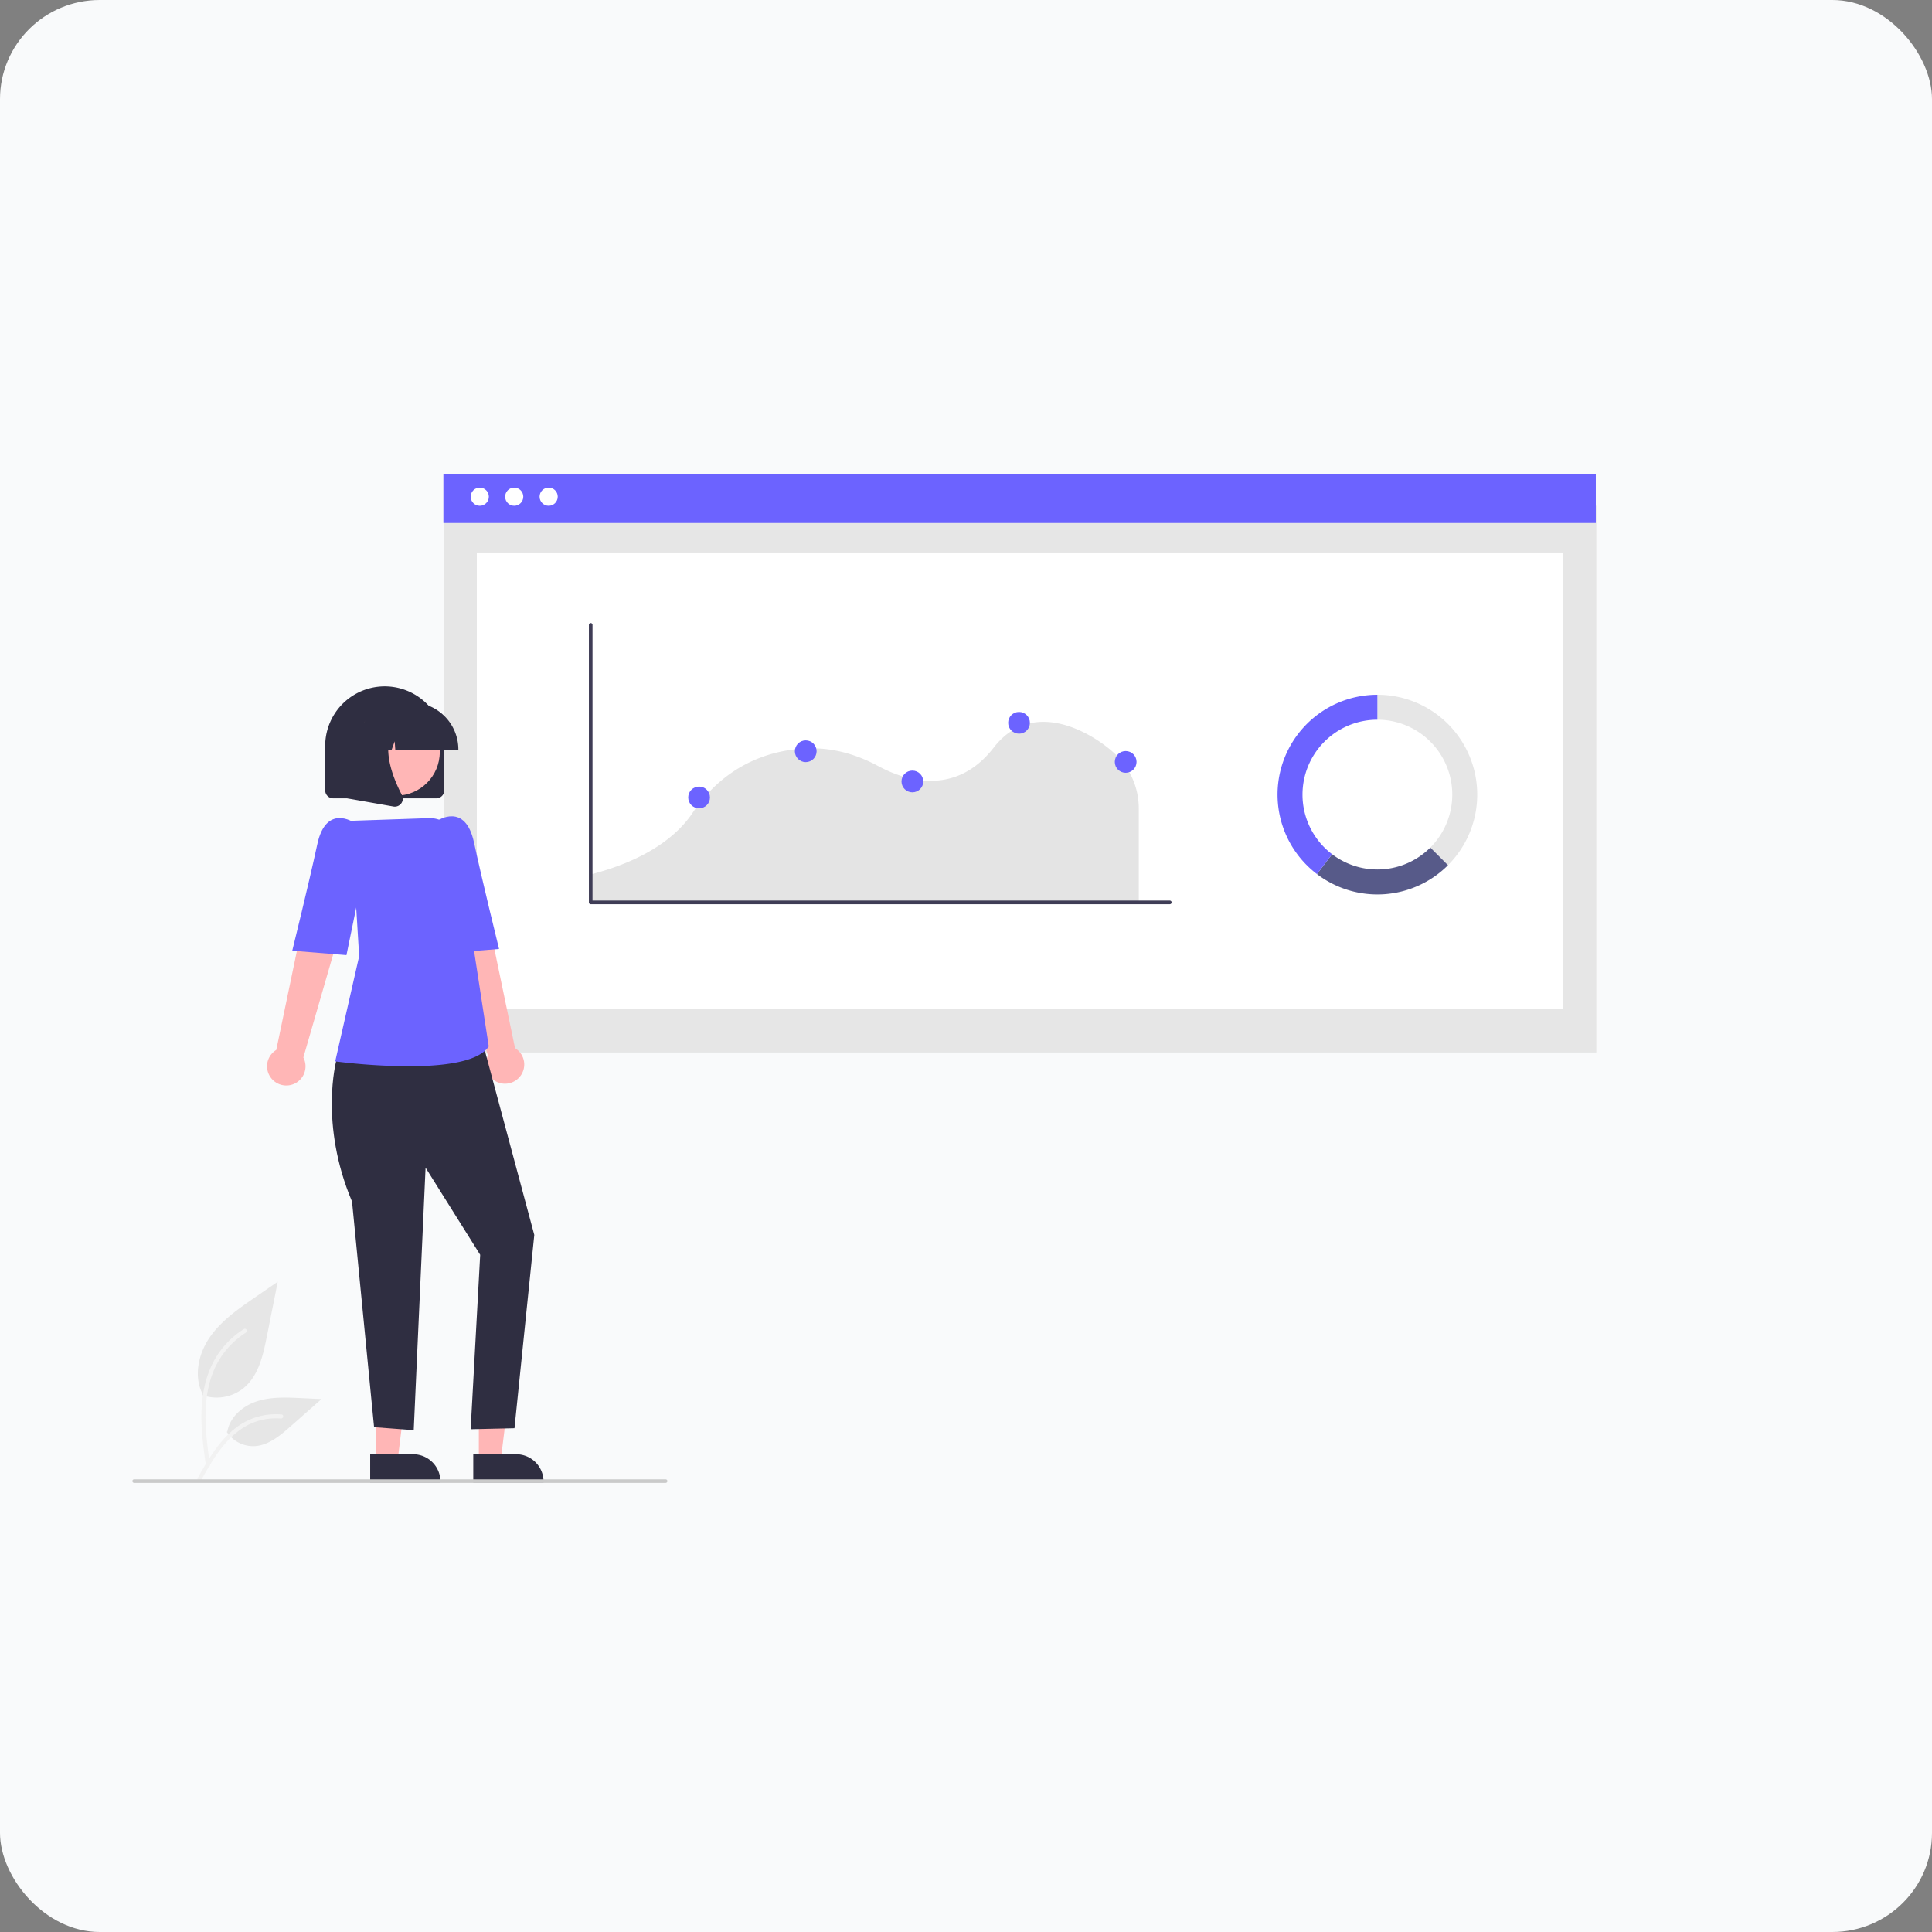 <?xml version="1.0" encoding="UTF-8" standalone="no"?>
<!-- Created with Inkscape (http://www.inkscape.org/) -->

<svg
   width="100mm"
   height="100mm"
   viewBox="0 0 100 100"
   version="1.1"
   id="svg1"
   inkscape:version="1.3.2 (091e20e, 2023-11-25, custom)"
   sodipodi:docname="statistics.svg"
   xml:space="preserve"
   xmlns:inkscape="http://www.inkscape.org/namespaces/inkscape"
   xmlns:sodipodi="http://sodipodi.sourceforge.net/DTD/sodipodi-0.dtd"
   xmlns="http://www.w3.org/2000/svg"
   xmlns:svg="http://www.w3.org/2000/svg"><rect x="0" y="0" width="100" height="100" fill="#808080" stroke="none"/><sodipodi:namedview
     id="namedview1"
     pagecolor="#ffffff"
     bordercolor="#000000"
     borderopacity="0.25"
     inkscape:showpageshadow="2"
     inkscape:pageopacity="0.0"
     inkscape:pagecheckerboard="0"
     inkscape:deskcolor="#d1d1d1"
     inkscape:document-units="mm"
     inkscape:zoom="1.3843855"
     inkscape:cx="162.52698"
     inkscape:cy="130.38276"
     inkscape:window-width="1920"
     inkscape:window-height="991"
     inkscape:window-x="-9"
     inkscape:window-y="-9"
     inkscape:window-maximized="1"
     inkscape:current-layer="g1" /><defs
     id="defs1" /><g
     inkscape:label="Calque 1"
     inkscape:groupmode="layer"
     id="layer1"><rect
       style="fill:#f9fafb;fill-opacity:1;stroke-width:1.361"
       id="rect1"
       width="100"
       height="100"
       x="0"
       y="0"
       rx="5.16"
       ry="5.13" /><g
       id="g1"
       transform="matrix(0.092,0,0,0.092,6.852,24.536)"><path
         id="a31475c4-f0df-4934-8dee-db246d5650fa-435"
         data-name="Path 438"
         d="m 173.377,684.433 a 24.215,24.215 0 0 0 23.383,-4.119 c 8.19,-6.874 10.758,-18.196 12.847,-28.682 l 6.18,-31.017 -12.938,8.908 c -9.305,6.406 -18.818,13.019 -25.26,22.298 -6.442,9.279 -9.252,21.947 -4.078,31.988"
         transform="translate(-134,-166.207)"
         fill="#e6e6e6" /><path
         id="bc80039d-7499-47e3-8dd4-b917794dfbc0-436"
         data-name="Path 439"
         d="m 175.375,724.144 c -1.628,-11.864 -3.304,-23.881 -2.159,-35.872 1.015,-10.649 4.264,-21.049 10.878,-29.579 a 49.206,49.206 0 0 1 12.625,-11.44 c 1.262,-0.796 2.424,1.204 1.167,1.997 a 46.779,46.779 0 0 0 -18.504,22.326 c -4.029,10.246 -4.675,21.416 -3.982,32.3 0.419,6.582 1.311,13.121 2.206,19.653 a 1.198,1.198 0 0 1 -0.808,1.423 1.163,1.163 0 0 1 -1.423,-0.808 z"
         transform="translate(-134,-166.207)"
         fill="#f2f2f2" /><path
         id="a24c42db-7472-45f4-900c-466dbf3f7d22-437"
         data-name="Path 442"
         d="m 187.096,705.108 a 17.825,17.825 0 0 0 15.531,8.019 c 7.864,-0.373 14.418,-5.86 20.317,-11.07 l 17.452,-15.409 -11.55,-0.553 c -8.306,-0.398 -16.827,-0.771 -24.738,1.793 -7.911,2.564 -15.208,8.726 -16.654,16.915"
         transform="translate(-134,-166.207)"
         fill="#e6e6e6" /><path
         id="a7d2fb0b-6149-49f2-88d6-cc03571334a8-438"
         data-name="Path 443"
         d="m 170.772,730.964 c 7.84,-13.871 16.932,-29.288 33.181,-34.216 a 37.026,37.026 0 0 1 13.955,-1.441 c 1.482,0.128 1.112,2.412 -0.367,2.285 a 34.398,34.398 0 0 0 -22.272,5.892 c -6.28,4.275 -11.17,10.218 -15.308,16.519 -2.535,3.861 -4.806,7.884 -7.076,11.903 -0.726,1.284 -2.847,0.357 -2.113,-0.942 z"
         transform="translate(-134,-166.207)"
         fill="#f2f2f2" /><rect
         id="b85ae1dc-b170-4f54-a6de-4a72451950d7"
         data-name="Rectangle 62"
         x="175.252"
         y="17.775"
         width="648.366"
         height="307.661"
         fill="#e6e6e6" /><rect
         id="f015ec3e-20cc-40e8-8473-d753a9bdb685"
         data-name="Rectangle 75"
         x="193.793"
         y="44.158"
         width="611.286"
         height="256.691"
         fill="#ffffff" /><rect
         id="ed585d6d-4c60-4aae-9dcd-e3012a759289"
         data-name="Rectangle 80"
         x="174.976"
         width="648.366"
         height="27.544"
         fill="#6c63ff"
         y="0" /><circle
         id="b43fe0fb-7393-4bbe-8dcd-48ed75608891"
         data-name="Ellipse 90"
         cx="195.445"
         cy="12.741"
         r="5.105"
         fill="#ffffff" /><circle
         id="ada3e127-c3a1-446f-8730-bf32ed0f9b11"
         data-name="Ellipse 91"
         cx="214.823"
         cy="12.741"
         r="5.105"
         fill="#ffffff" /><circle
         id="e3927273-efa9-4ef7-88ca-a022a07a6d22"
         data-name="Ellipse 92"
         cx="234.202"
         cy="12.741"
         r="5.105"
         fill="#ffffff" /><path
         d="M 257.26,240.79 H 566.211 V 187.837 a 41.929,41.929 0 0 0 -12.86,-29.866 l -0.084,-0.082 c -5.518,-5.537 -23.959,-19.588 -43.04,-18.397 -10.079,0.627 -18.708,5.485 -25.647,14.438 -21.599,27.877 -49.972,18.467 -64.962,10.377 -13.211,-7.131 -26.702,-10.479 -40.102,-9.946 -18.767,0.734 -45.182,7.647 -64.446,36.417 -7.358,10.979 -23.359,25.883 -57.81,34.642 z"
         fill="#e4e4e4"
         style="isolation:isolate"
         id="path1" /><path
         d="M 583.691,242.021 H 257.855 a 1.02,1.02 0 0 1 -1.02,-1.02 V 84.828 a 1.02,1.02 0 0 1 2.039,0 v 155.154 h 324.817 a 1.02,1.02 0 0 1 0,2.039 z"
         fill="#3f3d56"
         id="path2" /><circle
         cx="378.834"
         cy="155.965"
         r="6.118"
         fill="#6c63ff"
         id="circle6" /><circle
         cx="498.835"
         cy="139.965"
         r="6.118"
         fill="#6c63ff"
         id="circle7" /><circle
         cx="438.834"
         cy="172.965"
         r="6.118"
         fill="#6c63ff"
         id="circle8" /><circle
         cx="318.834"
         cy="181.965"
         r="6.118"
         fill="#6c63ff"
         id="circle9" /><circle
         cx="558.835"
         cy="161.965"
         r="6.118"
         fill="#6c63ff"
         id="circle10" /><polygon
         points="155.005,508.181 136.911,508.182 136.913,555.469 149.173,555.469 "
         fill="#ffb6b6"
         id="polygon10" /><path
         d="m 267.785,717.674 24.144,-0.001 h 10e-4 a 15.387,15.387 0 0 1 15.386,15.386 v 0.5 l -39.531,10e-4 z"
         transform="translate(-134,-166.207)"
         fill="#2f2e41"
         id="path10" /><polygon
         points="213.005,508.181 194.911,508.182 194.913,555.469 207.173,555.469 "
         fill="#ffb6b6"
         id="polygon11" /><path
         d="m 325.785,717.674 24.144,-0.001 h 10e-4 a 15.387,15.387 0 0 1 15.386,15.386 v 0.5 l -39.531,10e-4 z"
         transform="translate(-134,-166.207)"
         fill="#2f2e41"
         id="path11" /><path
         d="m 351.793,505.491 a 10.743,10.743 0 0 0 -2.512,-16.28 l -19.951,-95.789 -21.736,8.564 26.446,91.465 a 10.801,10.801 0 0 0 17.753,12.041 z"
         transform="translate(-134,-166.207)"
         fill="#ffb6b6"
         id="path12" /><path
         d="m 257.764,487.045 -9.036,9.173 c 0,0 -9.688,35.503 8.851,79.289 l 12.4,126.95 22.31,1.68 6.66,-147.696 30.73,49.026 -5.368,98.145 24.661,-0.567 11.146,-108.752 -30.439,-113.484 z"
         transform="translate(-134,-166.207)"
         fill="#2f2e41"
         id="path13" /><path
         d="M 289.361,499.402 A 345.947,345.947 0 0 1 248.662,496.714 l -0.543,-0.072 13.467,-59.186 -4.637,-76.151 43.788,-1.5 a 16.09,16.09 0 0 1 16.505,13.764 l 8.962,60.755 8.29,53.902 -0.111,0.162 c -5.957,8.735 -25.876,11.014 -45.021,11.014 z"
         transform="translate(-134,-166.207)"
         fill="#6c63ff"
         id="path14" /><path
         d="m 296.752,372.4 8.897,-11.153 c 0,0 15.597,-10.666 20.533,12.19 4.936,22.856 14.107,59.96 14.107,59.96 l -30.498,2.47 z"
         transform="translate(-134,-166.207)"
         fill="#6c63ff"
         id="path15" /><path
         d="m 212.443,506.491 a 10.743,10.743 0 0 1 2.512,-16.28 l 19.951,-95.789 21.736,8.564 -26.446,91.465 a 10.801,10.801 0 0 1 -17.753,12.041 z"
         transform="translate(-134,-166.207)"
         fill="#ffb6b6"
         id="path16" /><path
         d="M 267.484,373.4 258.587,362.247 c 0,0 -15.597,-10.666 -20.533,12.19 -4.936,22.856 -14.107,59.96 -14.107,59.96 l 30.498,2.47 z"
         transform="translate(-134,-166.207)"
         fill="#6c63ff"
         id="path17" /><path
         d="m 304.978,348.668 h -58 a 4.505,4.505 0 0 1 -4.5,-4.5 v -25 a 33.5,33.5 0 1 1 67,0 v 25 a 4.505,4.505 0 0 1 -4.5,4.5 z"
         transform="translate(-134,-166.207)"
         fill="#2f2e41"
         id="path18" /><circle
         cx="148.382"
         cy="156.394"
         r="24.561"
         fill="#ffb6b6"
         id="circle18" /><path
         d="M 317.404,321.668 H 281.938 l -0.364,-5.092 -1.818,5.092 h -5.461 l -0.721,-10.092 -3.604,10.092 h -10.567 v -0.5 a 26.53,26.53 0 0 1 26.5,-26.5 h 5 a 26.53,26.53 0 0 1 26.5,26.5 z"
         transform="translate(-134,-166.207)"
         fill="#2f2e41"
         id="path19" /><path
         d="m 281.648,353.335 a 4.596,4.596 0 0 1 -0.796,-0.07 l -25.969,-4.582 v -42.92 h 28.587 l -0.708,0.825 c -9.847,11.484 -2.428,30.106 2.87,40.185 a 4.433,4.433 0 0 1 -0.352,4.707 4.482,4.482 0 0 1 -3.632,1.855 z"
         transform="translate(-134,-166.207)"
         fill="#2f2e41"
         id="path20" /><path
         d="M 434,733.793 H 135 a 1,1 0 0 1 0,-2 h 299 a 1,1 0 0 1 0,2 z"
         transform="translate(-134,-166.207)"
         fill="#cacaca"
         id="path29" /><g
         id="g2"
         transform="matrix(2.89,0,0,2.89,-1640.274,803.655)"><path
           d="m 809.94,-235.113 v 4.859 a 14.578,14.578 0 0 1 10.308,24.887 l 3.436,3.436 a 19.438,19.438 0 0 0 -13.745,-33.182 z"
           fill="#e6e6e6"
           id="path15-9"
           style="stroke-width:0.254" /><path
           d="m 823.685,-201.931 -3.436,-3.436 a 14.575,14.575 0 0 1 -19.128,1.297 l -2.941,3.87 a 19.437,19.437 0 0 0 25.506,-1.731 z"
           fill="#575a89"
           id="path16-4"
           style="stroke-width:0.254" /><path
           d="m 795.362,-215.676 a 14.578,14.578 0 0 1 14.578,-14.578 v -4.859 a 19.438,19.438 0 0 0 -11.761,34.913 l 2.941,-3.87 a 14.553,14.553 0 0 1 -5.758,-11.605 z"
           fill="#6c63ff"
           id="path17-8"
           style="stroke-width:0.254" /></g></g></g></svg>
